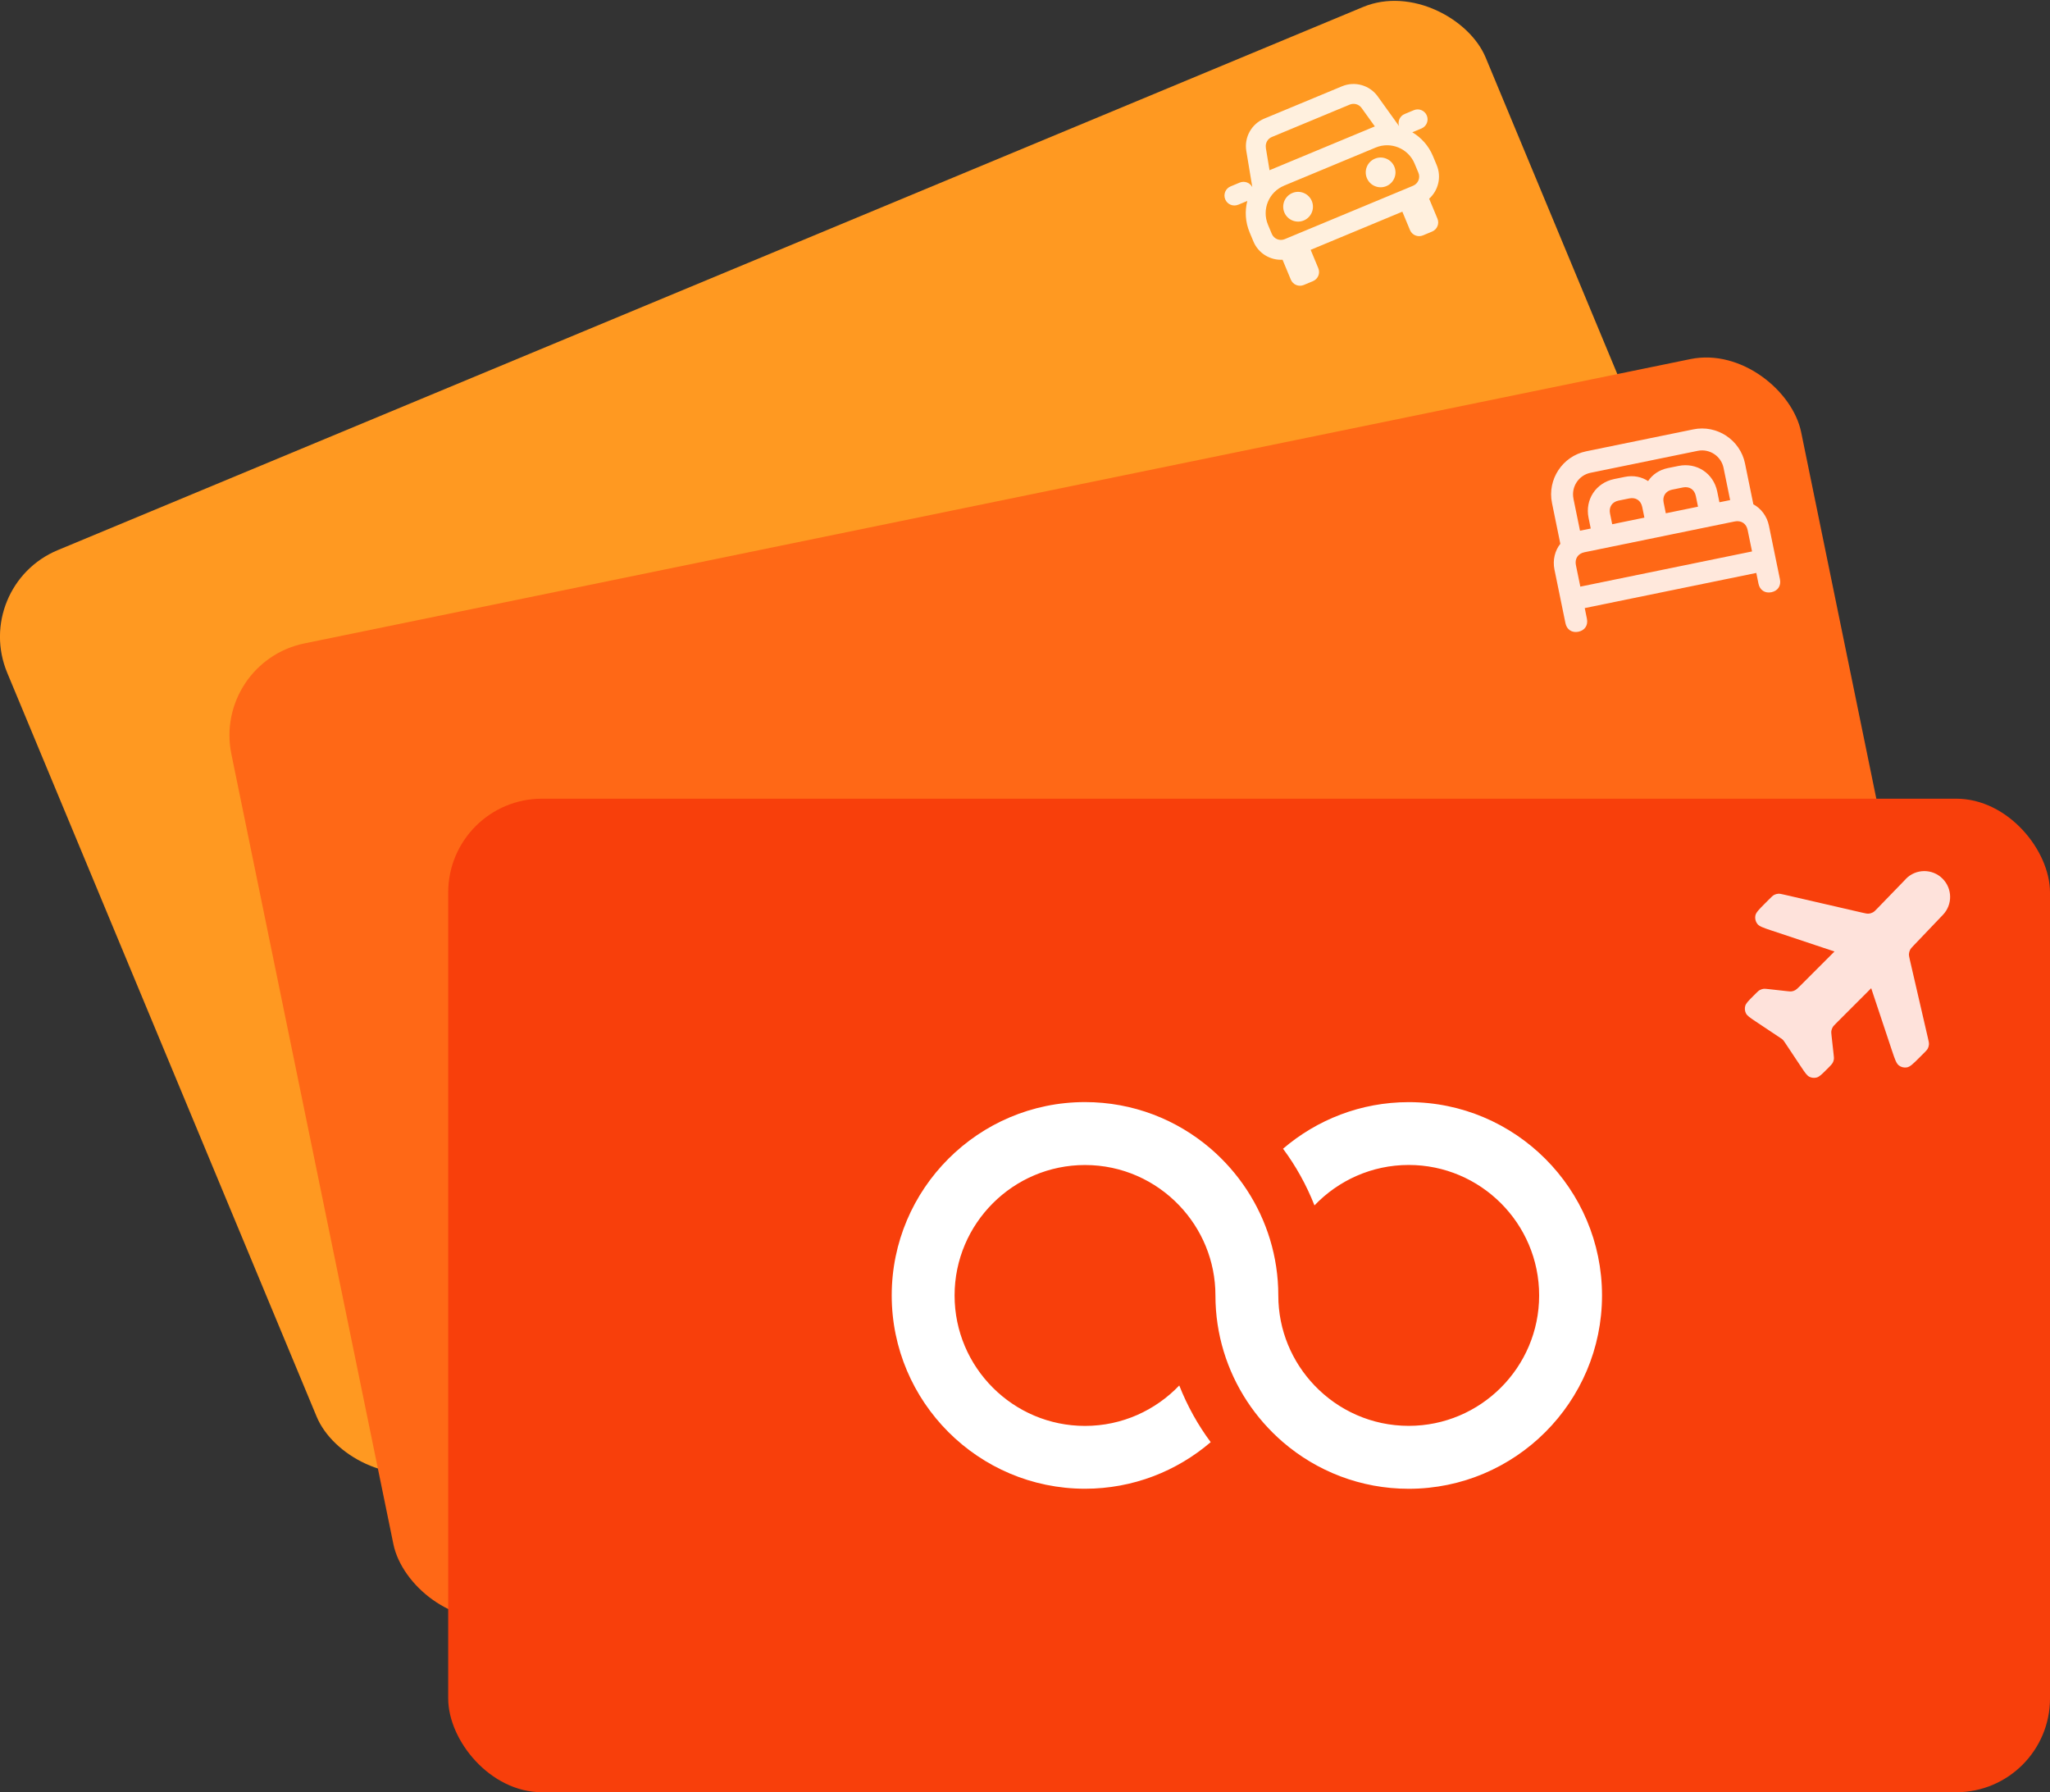 <svg viewBox="0 0 376.29 328.92" xmlns="http://www.w3.org/2000/svg"><rect x="0" y="0" width="376.29" height="328.92" fill="#333333" stroke="none"/><rect fill="#ff9921" height="182.34" rx="17.21" transform="matrix(.923 -.384 .384 .923 -39.28 73.89)" width="294.02" x="18.45" y="44.17"/><rect fill="#ff6816" height="182.34" rx="17.21" transform="matrix(.98 -.201 .201 .98 -32.29 44.06)" width="294.02" x="54.26" y="90.19"/><rect fill="#f83f0b" height="182.34" rx="17.21" width="294.02" x="82.27" y="146.58"/><g fill="#fff"><path d="m349.82 161.31c1.84-1.9 4.88-1.93 6.75-.05 1.82 1.82 1.85 4.76.08 6.62l-5.3 5.55c-.42.44-.62.65-.75.91-.11.23-.18.47-.2.72-.02.28.05.58.18 1.16l3.3 14.28c.14.6.21.9.19 1.19-.02.26-.09.51-.21.74-.14.26-.35.48-.79.91l-.71.71c-1.16 1.16-1.73 1.73-2.33 1.84-.52.09-1.05-.03-1.47-.35-.48-.36-.74-1.13-1.26-2.68l-3.83-11.5-6.38 6.38c-.38.38-.57.57-.7.8-.11.2-.19.42-.23.64-.04.25-.01.52.05 1.06l.35 3.15c.06.54.09.8.05 1.06-.04.23-.11.44-.23.64-.13.22-.32.41-.7.8l-.38.38c-.9.9-1.35 1.35-1.85 1.48-.44.11-.91.07-1.31-.13-.47-.23-.82-.76-1.53-1.82l-2.99-4.49c-.13-.19-.19-.28-.26-.37-.07-.08-.14-.15-.21-.21-.09-.07-.18-.14-.37-.26l-4.49-2.99c-1.06-.71-1.59-1.06-1.82-1.53-.2-.41-.24-.87-.13-1.31.13-.5.58-.95 1.48-1.85l.38-.38c.38-.38.57-.57.8-.7.2-.11.42-.19.64-.23.25-.04.52-.01 1.06.05l3.15.35c.54.06.8.09 1.06.05.23-.04.44-.11.64-.23.22-.13.41-.32.8-.7l6.38-6.38-11.5-3.83c-1.55-.52-2.33-.78-2.68-1.26-.31-.42-.44-.95-.35-1.47.1-.59.68-1.17 1.84-2.33l.71-.71c.44-.44.65-.65.91-.79.23-.12.48-.19.74-.21.29-.02.59.05 1.19.19l14.23 3.28c.59.14.89.2 1.17.18s.54-.1.79-.23c.25-.14.46-.36.88-.79l5.17-5.34z" opacity=".85"/><path d="m232.36 27.12c-.14-.84.32-1.66 1.1-1.98l14.29-5.94c.78-.33 1.69-.07 2.18.62l2.43 3.38-1.25.52-16.83 7-1.25.52-.68-4.11zm-5.09 10.46 1.68-.7c-.47 1.85-.37 3.85.42 5.75l.7 1.68c.91 2.2 3.1 3.48 5.35 3.36l1.52 3.65c.39.93 1.45 1.37 2.38.98l1.68-.7c.93-.39 1.37-1.45.98-2.38l-1.4-3.37 16.83-7 1.4 3.37c.39.93 1.45 1.37 2.38.98l1.68-.7c.93-.39 1.37-1.45.98-2.38l-1.52-3.65c1.67-1.51 2.3-3.96 1.39-6.16l-.7-1.68c-.79-1.89-2.14-3.38-3.78-4.35l1.68-.7c.93-.39 1.37-1.45.98-2.38s-1.45-1.37-2.38-.98l-1.68.7c-.88.36-1.32 1.33-1.04 2.22l-.14-.2-3.77-5.25c-1.48-2.06-4.19-2.83-6.54-1.86l-14.29 5.94c-2.35.98-3.71 3.44-3.29 5.95l1.06 6.38.04.24c-.44-.82-1.43-1.19-2.31-.83l-1.68.7c-.93.39-1.37 1.45-.98 2.38s1.45 1.37 2.38.98zm8.42-3.5c-2.79 1.16-4.11 4.36-2.95 7.15l.7 1.68c.39.93 1.45 1.37 2.38.98l1.68-.7 20.2-8.4 1.68-.7c.93-.39 1.37-1.45.98-2.38l-.7-1.68c-1.16-2.79-4.36-4.11-7.15-2.95l-16.83 7zm.06 4.91c-.58-1.39.08-2.99 1.47-3.57s2.99.08 3.57 1.47-.08 2.99-1.47 3.57-2.99-.08-3.57-1.47zm16.62-9.87c-1.39.58-2.05 2.18-1.47 3.57s2.18 2.05 3.57 1.47 2.05-2.18 1.47-3.57-2.18-2.05-3.57-1.47z" fill-rule="evenodd" opacity=".85"/><path d="m320.31 85.06c-.89-4.33-5.16-7.15-9.49-6.26l-19.68 4.03c-4.33.89-7.15 5.16-6.26 9.49l1.53 7.48c-.98 1.23-1.44 2.96-1.08 4.73l1.09 5.31.12.59.81 3.94c.24 1.18 1.19 1.81 2.37 1.57s1.81-1.19 1.57-2.37l-.4-1.97 31.49-6.45.4 1.97c.24 1.18 1.19 1.81 2.37 1.57s1.81-1.19 1.57-2.37l-.81-3.94-.12-.59-1.09-5.31c-.36-1.77-1.47-3.18-2.86-3.93l-1.53-7.48zm-31.49 6.45c-.44-2.17.97-4.3 3.13-4.74l19.68-4.03c2.17-.44 4.3.97 4.74 3.13l1.21 5.91-1.97.4-.4-1.97c-.69-3.35-3.77-5.38-7.11-4.7l-1.97.4c-1.57.32-2.83 1.2-3.61 2.38-1.19-.78-2.68-1.09-4.26-.77l-1.97.4c-3.35.69-5.38 3.77-4.7 7.11l.4 1.97-1.97.4-1.21-5.91zm22.46-.49.4 1.97-5.91 1.21-.4-1.97c-.24-1.18.38-2.13 1.57-2.37l1.97-.4c1.18-.24 2.13.38 2.37 1.57zm-9.84 2.01.4 1.97-5.91 1.21-.4-1.97c-.24-1.18.38-2.13 1.57-2.37l1.97-.4c1.18-.24 2.13.38 2.37 1.57zm20.13 8.18-31.49 6.45-.81-3.94c-.24-1.18.38-2.13 1.57-2.37l5.91-1.21 5.91-1.21 3.94-.81 5.91-1.21 5.91-1.21c1.18-.24 2.13.38 2.37 1.57l.81 3.94z" opacity=".85"/><path d="m258.58 202.27c-8.8 0-16.86 3.23-23.07 8.55 2.36 3.17 4.3 6.67 5.77 10.4 4.36-4.56 10.5-7.42 17.3-7.42 13.2 0 23.94 10.74 23.94 23.94s-10.74 23.94-23.94 23.94c-6.8 0-12.94-2.85-17.3-7.42-4.11-4.3-6.64-10.12-6.64-16.52 0-7.14-2.13-13.79-5.77-19.36-1.85-2.83-4.09-5.37-6.64-7.57-6.21-5.33-14.26-8.55-23.07-8.55-19.56 0-35.48 15.92-35.48 35.48s15.92 35.48 35.48 35.48c8.8 0 16.86-3.23 23.07-8.55-2.36-3.17-4.3-6.67-5.77-10.4-4.36 4.56-10.5 7.42-17.3 7.42-13.2 0-23.94-10.74-23.94-23.94s10.74-23.94 23.94-23.94c6.8 0 12.94 2.85 17.3 7.42 4.11 4.3 6.64 10.12 6.64 16.52 0 7.14 2.13 13.79 5.77 19.36 1.85 2.83 4.09 5.37 6.64 7.57 6.21 5.33 14.26 8.55 23.07 8.55 19.56 0 35.48-15.92 35.48-35.48s-15.92-35.48-35.48-35.48z"/></g></svg>